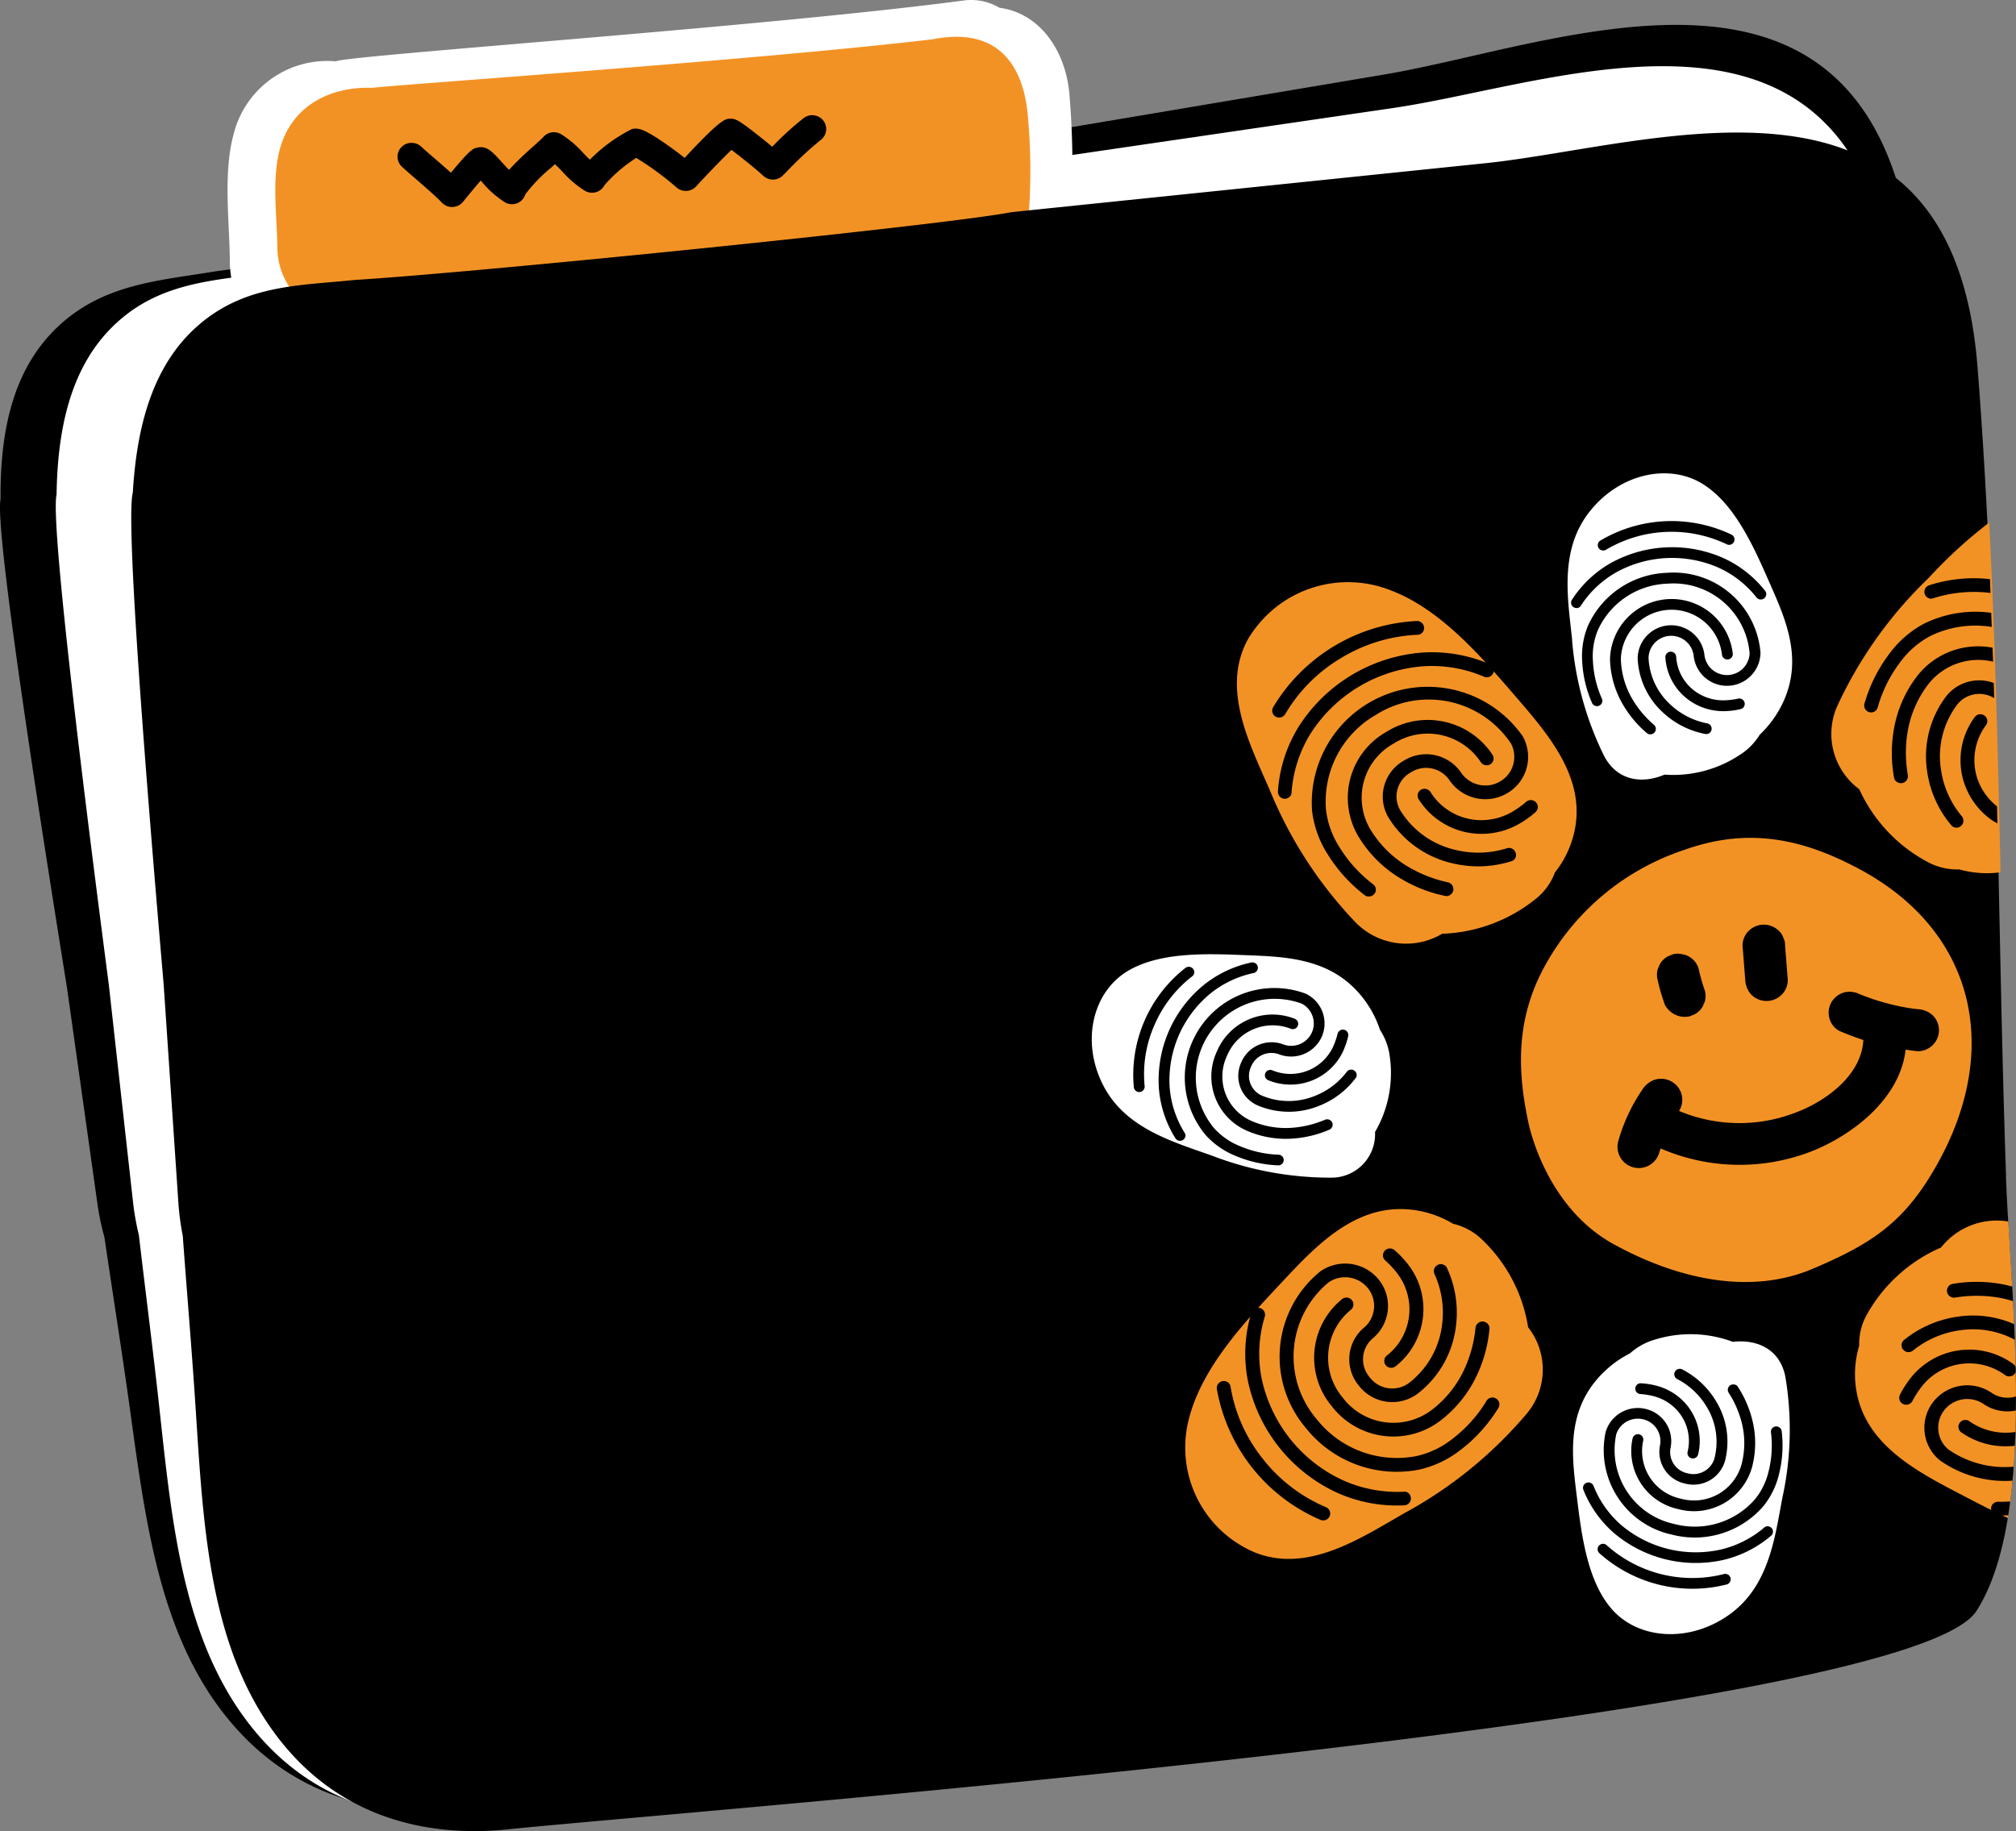 <svg xmlns="http://www.w3.org/2000/svg" width="171.255" height="155.581" viewBox="0 0 171.255 155.581"><rect x="0" y="0" width="171.255" height="155.581" fill="#808080" stroke="none"/><defs><style>.a{fill:#fff;}.b{fill:#f39224;}</style></defs><g transform="translate(-558.358 -98.817)"><g transform="translate(558.358 98.817)"><path d="M723.3,188.766c-2.4-22.689.819-47.725-2.626-70.239-4.236-27.693-29.882-16.789-44.7-14.291q-20.784,3.5-41.571,7c-5.621,1.471-46.635,8.3-57.622,9.708-.04.005-.081.012-.121.019-4.8.806-9.611,1.038-13.523,4.834-3.733,3.62-4.781,8.861-4.732,14.519-.557,2.69,3.88,30.533,5.642,41.508q1.3,9.207,2.593,18.409a21.528,21.528,0,0,0,.586,2.781c.726,4.949,1.518,9.883,2.2,14.84,1.373,9.957,2.654,19.968,9.129,27.055,5.837,6.391,13.651,7.663,20.88,6.452,17.424-2.919,120.47-18.2,125.9-27.729,4.888-8.572-1-25.066-2.036-34.867" transform="translate(-558.357 -97.909)"/><path class="a" d="M640.9,106.835c-.312-3.717-2.523-6.911-5.942-7.357a4.7,4.7,0,0,0-3.07-.615c-16.707,2.22-52.449,4.664-53.3,5.165a8.2,8.2,0,0,0-8.686,6.182c-.912,3.312-.347,7.474-.321,10.9.03,3.894,3.08,7.628,6.741,7.448a7,7,0,0,0,4.962-2.507,268.568,268.568,0,0,0,45.888-3.869,7.3,7.3,0,0,0,6.754,6.364c4.032,0,6.271-3.44,6.741-7.446a70.9,70.9,0,0,0,.233-14.263" transform="translate(-550.054 -98.817)"/><path class="a" d="M722.629,189.67c-1.774-22.743-2.639-45.991-5.414-68.589-3.415-27.8-28.257-17.6-42.522-15.508q-20.011,2.927-40.021,5.861c-5.423,1.317-44.906,7.024-55.475,8.125-.039.007-.077.012-.116.018-4.618.675-9.238.775-13.078,4.462-3.664,3.517-4.792,8.726-4.876,14.382-.6,2.672,3.005,30.626,4.438,41.643q1.028,9.239,2.057,18.472a22.443,22.443,0,0,0,.495,2.795c.58,4.967,1.224,9.922,1.764,14.894,1.083,9.99,2.078,20.031,8.121,27.293,5.445,6.547,12.907,8.032,19.866,7.018,16.773-2.441,118.439-14.475,123.869-23.85,4.888-8.435,1.659-27.191.892-37.017" transform="translate(-556.321 -96.4)"/><path class="b" d="M635.61,107.184c-.279-2.972-1.672-7.627-8.054-6.375-14.929,1.776-46.316,3.917-47.634,4.131-3.377-.133-6.668,1.383-7.762,4.942-.815,2.647-.31,5.975-.286,8.714a6.064,6.064,0,0,0,6.024,5.954,6.536,6.536,0,0,0,4.434-2,267.693,267.693,0,0,0,41.01-3.094c.237,2.81,3.349,5.088,6.035,5.088,3.6,0,5.605-2.749,6.024-5.952a50.615,50.615,0,0,0,.209-11.4" transform="translate(-548.31 -97.474)"/><path d="M723.974,193.9c-.784-22.8-.635-46.062-2.425-68.756-2.2-27.915-27.465-18.784-41.806-17.3Q659.625,109.922,639.5,112c-5.475,1.085-45.173,5.109-55.778,5.761l-.116.011c-4.644.479-9.264.382-13.26,3.9-3.813,3.357-5.167,8.514-5.5,14.161-.714,2.646,1.671,30.726,2.621,41.794q.626,9.273,1.25,18.541a22.458,22.458,0,0,0,.373,2.814c.365,4.988.793,9.965,1.113,14.955.647,10.027,1.2,20.1,6.925,27.612,5.155,6.773,12.546,8.573,19.544,7.858,16.865-1.725,118.96-9.429,124.793-18.564,5.249-8.219,2.84-27.1,2.5-36.945" transform="translate(-553.564 -93.977)"/><path class="b" d="M621.1,144.729a35.954,35.954,0,0,0,7.223,11.145,6,6,0,0,0,7.4,1.013,13.381,13.381,0,0,0,7.94-2.956,5.179,5.179,0,0,0,1.641-2.258,8.448,8.448,0,0,0,1.706-3.733c.857-4.6-2.568-8.335-5.382-11.6-2.8-3.244-6.182-7.1-10.32-8.649a9.861,9.861,0,0,0-12.122,4.241c-2.241,4.192.2,8.854,1.915,12.792" transform="translate(-513.214 -77.551)"/><path d="M640.442,149.267a.721.721,0,0,1-.144.058,9.335,9.335,0,0,1-5.048.156,8.627,8.627,0,0,1-5.391-3.9,3.5,3.5,0,0,1,1.311-4.8,3.59,3.59,0,0,1,4.914,1.071,2.484,2.484,0,0,0,3.435.587,2.42,2.42,0,0,0,.77-3.107,8.4,8.4,0,0,0-11.512-2.432,8.5,8.5,0,0,0-4.211,8.028,7.469,7.469,0,0,0,1.118,3.154,11.675,11.675,0,0,0,2.889,3.2.564.564,0,0,1,.112.8l-.012.016a.6.6,0,0,1-.826.1,13.052,13.052,0,0,1-3.163-3.512,8.7,8.7,0,0,1-1.3-3.649,9.85,9.85,0,0,1,17.908-6.317,3.58,3.58,0,0,1-1.447,4.888,3.672,3.672,0,0,1-4.779-1.157,2.4,2.4,0,0,0-3.291-.679,2.337,2.337,0,0,0-.913,3.2,7.443,7.443,0,0,0,4.653,3.373,8.13,8.13,0,0,0,4.439-.133.593.593,0,0,1,.728.4.569.569,0,0,1-.242.665m.77-3.275a6.42,6.42,0,0,1-3.68.987,6.31,6.31,0,0,1-5.095-2.942.579.579,0,0,1,.2-.8.6.6,0,0,1,.812.2,5.084,5.084,0,0,0,4.141,2.381,5.239,5.239,0,0,0,3-.828,7.739,7.739,0,0,0,.989-.731.6.6,0,0,1,.838.06.583.583,0,0,1-.06.828,8.118,8.118,0,0,1-1.148.852m-6.114,6.189a.552.552,0,0,1-.445.061,12,12,0,0,1-3.65-1.418,10.435,10.435,0,0,1-3.72-3.7,6.427,6.427,0,0,1,2.418-8.81,6.593,6.593,0,0,1,9.024,1.957.579.579,0,0,1-.2.8.6.6,0,0,1-.812-.2,5.4,5.4,0,0,0-7.4-1.562,5.263,5.263,0,0,0-2.02,7.206,9.2,9.2,0,0,0,3.3,3.282,11.278,11.278,0,0,0,3.352,1.3.6.6,0,0,1,.437.71.648.648,0,0,1-.282.373m-13.714-8.27a.628.628,0,0,1-.347.086.588.588,0,0,1-.55-.622v-.005a11.961,11.961,0,0,1,1.786-5.537,13.671,13.671,0,0,1,10.414-6.252,12.4,12.4,0,0,1,5.782.975.585.585,0,0,1,.307.773.6.6,0,0,1-.78.3,11.206,11.206,0,0,0-5.228-.884,12.475,12.475,0,0,0-9.5,5.7,10.987,10.987,0,0,0-1.622,5.014.511.511,0,0,1-.267.447M632.631,130a.538.538,0,0,1-.27.079,13.628,13.628,0,0,0-6.492,1.965,13.426,13.426,0,0,0-4.765,4.779.6.6,0,0,1-.81.212.58.58,0,0,1-.216-.8,15.073,15.073,0,0,1,12.2-7.325.6.6,0,0,1,.624.565.59.59,0,0,1-.275.524" transform="translate(-511.927 -76.147)"/><path class="a" d="M634.688,135.844a27.19,27.19,0,0,0,2.74,9.951c1.133,2.114,3.245,2.358,5.121,1.559a10.231,10.231,0,0,0,6.4-1.683,5.3,5.3,0,0,0,1.688-1.713,9.039,9.039,0,0,0,2.064-2.933c1.643-3.734,0-7.167-1.31-10.146-1.3-2.963-2.889-6.494-5.535-8.181-2.872-1.83-7.113-.97-9.7,2.344-2.553,3.261-1.829,7.365-1.462,10.8" transform="translate(-501.149 -81.539)"/><path d="M645.99,142.17a.566.566,0,0,1-.121-.012,7.232,7.232,0,0,1-3.515-1.76,6.618,6.618,0,0,1-2.218-4.664,2.846,2.846,0,0,1,5.677-.254,1.926,1.926,0,0,0,3.834-.17,6.483,6.483,0,0,0-6.967-5.921,6.735,6.735,0,0,0-5.922,3.941,5.785,5.785,0,0,0-.426,2.576,8.932,8.932,0,0,0,.768,3.259.443.443,0,0,1-.226.587l-.016.007a.463.463,0,0,1-.6-.238,10.071,10.071,0,0,1-.838-3.575,6.769,6.769,0,0,1,.493-2.979,7.653,7.653,0,0,1,6.727-4.5,7.4,7.4,0,0,1,7.93,6.79,2.846,2.846,0,0,1-5.677.254,1.924,1.924,0,0,0-3.833.172,5.714,5.714,0,0,0,1.911,4.029,6.3,6.3,0,0,0,3.091,1.55.456.456,0,0,1,.347.542.448.448,0,0,1-.417.365m1.767-1.958a5.007,5.007,0,0,1-2.895-.684,4.845,4.845,0,0,1-2.376-3.9.461.461,0,0,1,.92-.04,3.91,3.91,0,0,0,1.938,3.161,4.074,4.074,0,0,0,2.37.542,6.245,6.245,0,0,0,.954-.133.465.465,0,0,1,.552.349.459.459,0,0,1-.354.545,6.412,6.412,0,0,1-1.11.16m-6.531,1.979a.433.433,0,0,1-.328-.121,9.258,9.258,0,0,1-1.964-2.321,8.028,8.028,0,0,1-1.148-3.91,5.231,5.231,0,0,1,10.432-.466.462.462,0,0,1-.922.04,4.309,4.309,0,0,0-8.587.386,7.084,7.084,0,0,0,1.017,3.468,8.7,8.7,0,0,0,1.806,2.127.464.464,0,0,1,.03.647.507.507,0,0,1-.335.151m-6.263-10.733a.462.462,0,0,1-.272-.07.45.45,0,0,1-.142-.628l0,0a9.519,9.519,0,0,1,3.319-3.133,10.767,10.767,0,0,1,9.5-.435,9.564,9.564,0,0,1,3.592,2.805.453.453,0,0,1-.082.642.468.468,0,0,1-.65-.079,8.637,8.637,0,0,0-3.245-2.539,9.827,9.827,0,0,0-8.663.4,8.712,8.712,0,0,0-3.009,2.835.4.4,0,0,1-.351.207m12.967-5.37a.432.432,0,0,1-.214-.046,10.92,10.92,0,0,0-10.267.459.465.465,0,0,1-.635-.154.454.454,0,0,1,.156-.626,11.856,11.856,0,0,1,11.131-.508.46.46,0,0,1,.216.617.471.471,0,0,1-.387.258" transform="translate(-501.02 -79.799)"/><path d="M597.558,107.855m-18.844-1.1a1.193,1.193,0,0,1,.914.316c.314.291.761.677,1.234,1.085.438.38.885.766,1.289,1.129,1.659-2,1.86-2.043,2.244-2.132.792-.182,1.257.33,2.027,1.18.175.193.417.459.661.71a25.415,25.415,0,0,1,1.971-1.911c.4-.361.78-.7.961-.9a1.2,1.2,0,0,1,1.513-.209,8.844,8.844,0,0,1,1.864,1.588c.189.2.368.387.561.568a13.512,13.512,0,0,1,3.566-2.6c.535-.133,1.024-.007,2.675,1.115.617.421,1.247.885,1.809,1.332,3.045-3.28,3.435-3.3,3.82-3.326.486-.026.743.089,2.386,1.38.388.305.835.664,1.238,1a25.464,25.464,0,0,1,2.7-2.462,1.2,1.2,0,0,1,1.659.268,1.165,1.165,0,0,1-.27,1.639,30.868,30.868,0,0,0-2.867,2.672l-.323.323a1.2,1.2,0,0,1-1.666.026c-.545-.514-1.89-1.594-2.7-2.2-.733.71-2.02,2.029-2.995,3.1a1.2,1.2,0,0,1-1.681.082,25.2,25.2,0,0,0-3.412-2.5,12.485,12.485,0,0,0-2.69,2.306,1.194,1.194,0,0,1-1.7.47,8.786,8.786,0,0,1-1.858-1.585c-.221-.233-.426-.449-.659-.656-.107.1-.221.2-.338.307a12.965,12.965,0,0,0-2.181,2.262,1.17,1.17,0,0,1-.668.736,1.2,1.2,0,0,1-1-.033,8.314,8.314,0,0,1-2.113-1.888c-.323.373-.8.941-1.51,1.813a1.2,1.2,0,0,1-1.8.061c-.449-.479-1.318-1.231-2.086-1.9-.491-.423-.954-.822-1.3-1.143a1.164,1.164,0,0,1-.051-1.66,1.181,1.181,0,0,1,.766-.366" transform="translate(-543.845 -94.611)"/><path class="b" d="M634.415,183.231a36.308,36.308,0,0,0,10.344-8.409,5.823,5.823,0,0,0,.142-7.379A13.084,13.084,0,0,0,640.99,160a5.249,5.249,0,0,0-2.463-1.343,8.7,8.7,0,0,0-3.954-1.233c-4.723-.295-8.07,3.508-11.014,6.655-2.928,3.131-6.4,6.908-7.469,11.151a9.665,9.665,0,0,0,5.7,11.393c4.478,1.7,8.873-1.241,12.627-3.394" transform="translate(-515.093 -54.681)"/><path d="M636.8,160.86a.549.549,0,0,1,.075.133,9,9,0,0,1,.754,4.934,8.5,8.5,0,0,1-3.28,5.752,3.591,3.591,0,0,1-4.979-.719,3.5,3.5,0,0,1,.494-4.949,2.413,2.413,0,0,0,.182-3.438,2.484,2.484,0,0,0-3.21-.389,8.171,8.171,0,0,0-1.08,11.586,8.68,8.68,0,0,0,8.565,3.18,7.62,7.62,0,0,0,3.037-1.471,11.631,11.631,0,0,0,2.872-3.214.582.582,0,0,1,.789-.205l.019.01a.58.58,0,0,1,.2.8,13.06,13.06,0,0,1-3.156,3.521,8.913,8.913,0,0,1-3.512,1.706,9.873,9.873,0,0,1-9.752-3.6,9.331,9.331,0,0,1,1.283-13.223,3.672,3.672,0,0,1,5.083.84,3.572,3.572,0,0,1-.6,4.827,2.334,2.334,0,0,0-.291,3.31,2.4,2.4,0,0,0,3.321.517,7.333,7.333,0,0,0,2.837-4.965,7.865,7.865,0,0,0-.658-4.339.595.595,0,0,1,1.008-.6m-3.382-.368a6.18,6.18,0,0,1-.924,8.842.6.6,0,0,1-.831-.1.582.582,0,0,1,.1-.821,5,5,0,0,0,1.9-4.346,5.082,5.082,0,0,0-1.189-2.847,7.654,7.654,0,0,0-.85-.885.581.581,0,0,1-.04-.828.6.6,0,0,1,.838-.04,7.952,7.952,0,0,1,.992,1.026m6.943,5.265a.534.534,0,0,1,.116.431,11.679,11.679,0,0,1-.994,3.748,10.4,10.4,0,0,1-3.275,4.089,6.6,6.6,0,0,1-9.14-1.329,6.415,6.415,0,0,1,.9-9.085.6.6,0,0,1,.831.1.582.582,0,0,1-.1.821,5.253,5.253,0,0,0-.694,7.444,5.4,5.4,0,0,0,7.479,1.129,9.156,9.156,0,0,0,2.907-3.626,10.935,10.935,0,0,0,.907-3.443.6.6,0,0,1,.661-.51.654.654,0,0,1,.409.231m-6.685,14.435a.6.6,0,0,1,.126.333.587.587,0,0,1-.559.614h0a12.368,12.368,0,0,1-5.775-1.1,13.508,13.508,0,0,1-7.516-9.478,11.993,11.993,0,0,1,.295-5.789.6.6,0,0,1,.74-.393.587.587,0,0,1,.4.731,10.825,10.825,0,0,0-.27,5.234,12.338,12.338,0,0,0,6.855,8.642,11.317,11.317,0,0,0,5.23,1,.521.521,0,0,1,.48.207M618.37,170.8a.548.548,0,0,1,.112.254,13.285,13.285,0,0,0,2.742,6.14,13.493,13.493,0,0,0,5.368,4.11.583.583,0,0,1,.309.77.6.6,0,0,1-.779.305,14.892,14.892,0,0,1-8.8-11.107.592.592,0,0,1,.493-.68.6.6,0,0,1,.559.209" transform="translate(-513.951 -53.247)"/><path class="a" d="M621.41,162.151a28.035,28.035,0,0,0,10.26,1.89,3.694,3.694,0,0,0,3.648-3.878,9.928,9.928,0,0,0,1.25-6.424,5.262,5.262,0,0,0-.827-2.249,9.007,9.007,0,0,0-1.774-3.11c-2.69-3.086-6.533-3.116-9.817-3.249-3.266-.132-7.173-.254-9.86,1.366-2.917,1.76-3.978,5.907-2.086,9.655,1.862,3.689,5.917,4.83,9.206,6" transform="translate(-518.512 -63.984)"/><path d="M632.222,155.189a.465.465,0,0,1-.065.1,7.167,7.167,0,0,1-3.131,2.363,6.8,6.8,0,0,1-5.214-.056,2.737,2.737,0,0,1-1.375-3.636,2.792,2.792,0,0,1,3.612-1.524,1.93,1.93,0,0,0,2.449-1.169,1.893,1.893,0,0,0-.938-2.318,6.7,6.7,0,0,0-7.409,10.609,5.944,5.944,0,0,0,2.16,1.5,9.282,9.282,0,0,0,3.3.735.448.448,0,0,1,.438.456l0,.018a.458.458,0,0,1-.479.431,10.384,10.384,0,0,1-3.622-.81,6.916,6.916,0,0,1-2.5-1.732,7.609,7.609,0,0,1,8.463-12.047,2.8,2.8,0,0,1,1.329,3.752,2.859,2.859,0,0,1-3.566,1.41,1.864,1.864,0,0,0-2.4,1.047,1.826,1.826,0,0,0,.889,2.439,5.872,5.872,0,0,0,4.5.053,6.262,6.262,0,0,0,2.756-2.076.466.466,0,0,1,.645-.074.442.442,0,0,1,.151.529m-1.017-2.423a4.913,4.913,0,0,1-1.881,2.277,4.963,4.963,0,0,1-4.586.419.456.456,0,0,1-.242-.6.461.461,0,0,1,.6-.238,3.993,3.993,0,0,0,5.249-2.221,6.135,6.135,0,0,0,.293-.906.463.463,0,0,1,.9.212,6.221,6.221,0,0,1-.339,1.057m-1.036,6.671a.43.43,0,0,1-.254.24,9.426,9.426,0,0,1-2.968.736,8.273,8.273,0,0,1-4.061-.679,5.026,5.026,0,0,1-2.516-6.678A5.13,5.13,0,0,1,627,150.25a.455.455,0,0,1,.242.6.463.463,0,0,1-.605.238,4.2,4.2,0,0,0-5.416,2.328,4.114,4.114,0,0,0,2.03,5.481,7.3,7.3,0,0,0,3.6.6,8.8,8.8,0,0,0,2.724-.682.474.474,0,0,1,.6.256.489.489,0,0,1-.007.363m-12.5.9a.483.483,0,0,1-.182.21.464.464,0,0,1-.635-.147l0,0a9.363,9.363,0,0,1-1.411-4.317,10.463,10.463,0,0,1,3.738-8.642,9.625,9.625,0,0,1,4.118-1.976.463.463,0,0,1,.549.352.457.457,0,0,1-.356.544,8.7,8.7,0,0,0-3.724,1.785,9.554,9.554,0,0,0-3.407,7.879,8.566,8.566,0,0,0,1.275,3.912.393.393,0,0,1,.037.4m.747-13.875a.43.43,0,0,1-.135.172,10.449,10.449,0,0,0-3.219,4.16,10.318,10.318,0,0,0-.827,5.174.462.462,0,0,1-.92.086,11.536,11.536,0,0,1,4.38-10.125.469.469,0,0,1,.656.077.457.457,0,0,1,.067.456" transform="translate(-517.001 -63.685)"/><path class="a" d="M652.357,177.37a27.084,27.084,0,0,0,.249-10.311c-.473-2.346-2.428-3.175-4.457-2.94a10.25,10.25,0,0,0-6.617-.191,5.354,5.354,0,0,0-2.114,1.166,9.144,9.144,0,0,0-2.825,2.227c-2.654,3.117-2.071,6.869-1.678,10.093.391,3.208.891,7.039,2.94,9.4,2.223,2.565,6.536,2.938,9.978.494,3.387-2.405,3.882-6.543,4.523-9.939" transform="translate(-500.948 -50.112)"/><path d="M643.371,165.156a.634.634,0,0,1,.112.047,7.168,7.168,0,0,1,2.861,2.677,6.589,6.589,0,0,1,.777,5.1,2.787,2.787,0,0,1-3.414,1.92,2.749,2.749,0,0,1-2.1-3.279,1.9,1.9,0,0,0-1.559-2.2,1.924,1.924,0,0,0-2.163,1.285,6.428,6.428,0,0,0,4.963,7.641,6.784,6.784,0,0,0,6.817-2.107,5.836,5.836,0,0,0,1.152-2.346,8.935,8.935,0,0,0,.207-3.34.444.444,0,0,1,.386-.5l.018,0a.461.461,0,0,1,.507.4,10.035,10.035,0,0,1-.23,3.664,6.828,6.828,0,0,1-1.333,2.716,7.706,7.706,0,0,1-7.748,2.411,7.339,7.339,0,0,1-5.637-8.743,2.849,2.849,0,0,1,3.534-1.9,2.806,2.806,0,0,1,1.978,3.254,1.838,1.838,0,0,0,1.429,2.174,1.863,1.863,0,0,0,2.295-1.257,5.688,5.688,0,0,0-.666-4.4,6.249,6.249,0,0,0-2.514-2.356.461.461,0,0,1,.328-.85m-2.258,1.38a4.98,4.98,0,0,1,2.576,1.471,4.81,4.81,0,0,1,1.15,4.408.461.461,0,0,1-.559.331.455.455,0,0,1-.335-.552,3.886,3.886,0,0,0-.943-3.577,4.062,4.062,0,0,0-2.114-1.189,6.219,6.219,0,0,0-.954-.14.458.458,0,1,1,.07-.913,6.417,6.417,0,0,1,1.11.161m6.831-.054a.423.423,0,0,1,.279.209,9.149,9.149,0,0,1,1.21,2.779,8,8,0,0,1-.028,4.069,5.119,5.119,0,0,1-6.27,3.521,5.049,5.049,0,0,1-3.862-6.017.461.461,0,0,1,.559-.331.455.455,0,0,1,.335.552,4.136,4.136,0,0,0,3.191,4.911,4.192,4.192,0,0,0,5.151-2.854,7.066,7.066,0,0,0,.028-3.612,8.566,8.566,0,0,0-1.117-2.547.463.463,0,0,1,.16-.628.507.507,0,0,1,.365-.051m2.9,12.054a.48.48,0,0,1,.238.144.449.449,0,0,1-.046.642l0,0a9.611,9.611,0,0,1-4.087,2.065,10.748,10.748,0,0,1-9.231-2.265,9.47,9.47,0,0,1-2.63-3.7.455.455,0,0,1,.263-.593.466.466,0,0,1,.6.261,8.564,8.564,0,0,0,2.377,3.349,9.8,9.8,0,0,0,8.416,2.064,8.792,8.792,0,0,0,3.7-1.867.407.407,0,0,1,.4-.1m-13.98,1.487a.448.448,0,0,1,.193.1,10.9,10.9,0,0,0,9.971,2.458.457.457,0,1,1,.233.884,11.836,11.836,0,0,1-10.814-2.656.456.456,0,0,1-.028-.65.473.473,0,0,1,.445-.138" transform="translate(-500.585 -48.856)"/><path class="b" d="M640.214,174.1c4.957,2.67,11.2,4.278,16.7,1.9,5.013-2.137,7.746-3.945,10.485-8.828,5.563-9.915,3.117-19.863-6.526-25.058-4.79-2.581-9.426-3.649-14.957-1.667a21.024,21.024,0,0,0-11.761,9.722c-2.6,4.627-2.385,9.1-1.5,13.314,0,0,1.348,7.4,7.558,10.618" transform="translate(-502.848 -68.234)"/><path d="M663.508,148.882a2.055,2.055,0,0,0-1.278-.522c-.142-.014-.282-.033-.422-.049a19.227,19.227,0,0,1-4.564-1.25l.037.016a1.9,1.9,0,0,0-1.292-.142,1.843,1.843,0,0,0-1.08.821,1.786,1.786,0,0,0-.181,1.376,1.732,1.732,0,0,0,.829,1.068c.673.293,1.359.547,2.053.78-.14,2.96-3.137,5.19-5.758,6.168a13.225,13.225,0,0,1-9.838-.117c-.019-.009-.04-.012-.061-.021.011-.016.019-.033.032-.049a1.792,1.792,0,0,0,.182-1.376,1.812,1.812,0,0,0-2.223-1.248,2.015,2.015,0,0,0-1.082.822,15.045,15.045,0,0,0-2.072,4.418,1.807,1.807,0,0,0,3.487.95c.031-.112.081-.221.117-.333a16.866,16.866,0,0,0,12.941.195c3.587-1.46,7.428-4.569,7.865-8.589.344.047.685.1,1.029.133a1.8,1.8,0,0,0,1.808-1.787,1.8,1.8,0,0,0-.529-1.262" transform="translate(-499.324 -62.617)"/><path d="M642.7,148.146a14.763,14.763,0,0,1-.512-1.8,1.739,1.739,0,0,0-1.5-1.28,1.405,1.405,0,0,0-.722.032l-.431.181a1.8,1.8,0,0,0-.649.64c-.06.142-.121.286-.182.428a1.777,1.777,0,0,0,0,.949,15.029,15.029,0,0,0,.514,1.806,1.329,1.329,0,0,0,.324.607,1.881,1.881,0,0,0,1.9.64l.431-.179a1.82,1.82,0,0,0,.649-.642l.182-.426a1.782,1.782,0,0,0,0-.95" transform="translate(-497.884 -64.007)"/><path d="M646.4,145.413a1.338,1.338,0,0,0-.156-.689,1.317,1.317,0,0,0-.373-.573,1.82,1.82,0,0,0-2.556,0,1.747,1.747,0,0,0-.529,1.262l.231,2.914a1.947,1.947,0,0,0,.529,1.262,1.85,1.85,0,0,0,1.278.524,1.828,1.828,0,0,0,1.276-.524,1.741,1.741,0,0,0,.529-1.262q-.113-1.457-.23-2.914" transform="translate(-494.761 -65.065)"/><path class="b" d="M661.462,153.864c-.21-9.923-.465-19.857-.959-29.726a40.05,40.05,0,0,0-5.135,4.7,36.038,36.038,0,0,0-7.735,10.807,5.835,5.835,0,0,0,1.832,7.155,13.191,13.191,0,0,0,5.76,6.157,5.287,5.287,0,0,0,2.735.656,8.759,8.759,0,0,0,3.5.247" transform="translate(-491.522 -79.744)"/><path d="M649.1,136.99l.021.005a.578.578,0,0,0,.707-.4,11.519,11.519,0,0,1,1.913-3.85,7.593,7.593,0,0,1,2.535-2.211,8.694,8.694,0,0,1,5.24-.782c-.014-.4-.03-.8-.044-1.2a9.873,9.873,0,0,0-5.738.938,8.853,8.853,0,0,0-2.931,2.56,12.962,12.962,0,0,0-2.1,4.218.583.583,0,0,0,.4.719" transform="translate(-490.322 -76.485)"/><path d="M652,127.436a.583.583,0,0,0-.375.738.612.612,0,0,0,.211.286.519.519,0,0,0,.519.075,11.359,11.359,0,0,1,4.857-.447c-.016-.391-.028-.782-.044-1.173a12.317,12.317,0,0,0-5.162.519l-.005,0" transform="translate(-488.124 -77.708)"/><path d="M653.178,133.281a5.386,5.386,0,0,1,5.442-1.841c-.012-.4-.032-.791-.044-1.187a6.562,6.562,0,0,0-6.345,2.33,10.3,10.3,0,0,0-2.069,4.8,11.637,11.637,0,0,0,.04,3.875.544.544,0,0,0,.226.384.649.649,0,0,0,.456.117.6.6,0,0,0,.5-.665,10.913,10.913,0,0,1-.044-3.557,9.091,9.091,0,0,1,1.836-4.255" transform="translate(-489.313 -75.222)"/><path d="M656.026,142.434c.144.1.307.177.458.272-.01-.484-.021-.966-.033-1.45a5.106,5.106,0,0,1-1.616-2.206,4.973,4.973,0,0,1,.673-4.688.578.578,0,0,0-.121-.817.594.594,0,0,0-.826.121,6.152,6.152,0,0,0-.843,5.772,6.3,6.3,0,0,0,2.309,3" transform="translate(-486.807 -72.745)"/><path d="M657.468,133.3c-.014-.431-.023-.863-.037-1.292a3.577,3.577,0,0,0-4.029,1.117,8.449,8.449,0,0,0-1.629,6.4,9.066,9.066,0,0,0,2.042,4.564.8.8,0,0,0,.11.109.593.593,0,0,0,.812-.843,7.9,7.9,0,0,1-1.794-4.015,7.3,7.3,0,0,1,1.411-5.528,2.394,2.394,0,0,1,3.112-.514" transform="translate(-488.066 -73.982)"/><path class="b" d="M661.26,158.051a6.011,6.011,0,0,0-5.714,2.206,13.234,13.234,0,0,0-6.272,5.647,5.118,5.118,0,0,0-.682,2.7,8.4,8.4,0,0,0-.189,4.09c.926,4.588,5.5,6.808,9.338,8.81,1.1.577,2.274,1.176,3.482,1.744,1.273-7.772.473-17.811.037-25.2" transform="translate(-490.657 -54.266)"/><path d="M654.194,167.746a.6.6,0,0,0-.828.114.578.578,0,0,0,.116.817,6.552,6.552,0,0,0,4.559,1.143c.018-.391.042-.777.054-1.169a5.388,5.388,0,0,1-3.9-.9" transform="translate(-486.882 -46.985)"/><path d="M653.363,162.275a11.321,11.321,0,0,1,3.6-.019,9.4,9.4,0,0,1,1.341.319c-.023-.417-.046-.829-.068-1.24a10.3,10.3,0,0,0-1.106-.244,12.066,12.066,0,0,0-3.922.012.558.558,0,0,0-.391.221.638.638,0,0,0-.123.451.606.606,0,0,0,.67.5" transform="translate(-487.301 -52.025)"/><path d="M655.445,171.605a.587.587,0,1,0-.037,1.173c.293.009.584-.014.877-.025.061-.386.109-.782.16-1.176-.333.019-.666.039-1,.028" transform="translate(-485.687 -44.01)"/><path d="M650.7,168.837a.6.6,0,0,0,.8-.252,7.835,7.835,0,0,1,.647-1.038,5.139,5.139,0,0,1,7.22-1.168.6.6,0,0,0,.827-.114.525.525,0,0,0,.082-.17c0-.124-.005-.249-.007-.375a.574.574,0,0,0-.191-.272,6.347,6.347,0,0,0-8.884,1.387,7.9,7.9,0,0,0-.749,1.212.583.583,0,0,0,.254.791" transform="translate(-489.044 -49.551)"/><path d="M659.081,174.052c.037-.395.074-.789.1-1.19a8.371,8.371,0,0,1-5.563-1.476,2.414,2.414,0,0,1-.445-3.166,2.481,2.481,0,0,1,3.41-.71,3.575,3.575,0,0,0,2.783.58c.005-.4.01-.794.009-1.194a2.386,2.386,0,0,1-2.069-.31,3.673,3.673,0,0,0-4.874.67,3.573,3.573,0,0,0,.484,5.07,9.565,9.565,0,0,0,6.164,1.727" transform="translate(-488.125 -48.249)"/><path d="M650.6,164.753a.564.564,0,0,0,.023.7.6.6,0,0,0,.826.1,8.082,8.082,0,0,1,4.075-1.743,7.507,7.507,0,0,1,4.592.812c-.018-.447-.039-.885-.058-1.327a8.712,8.712,0,0,0-4.715-.643,9.264,9.264,0,0,0-4.63,1.986.647.647,0,0,0-.112.107" transform="translate(-488.961 -50.793)"/></g></g></svg>